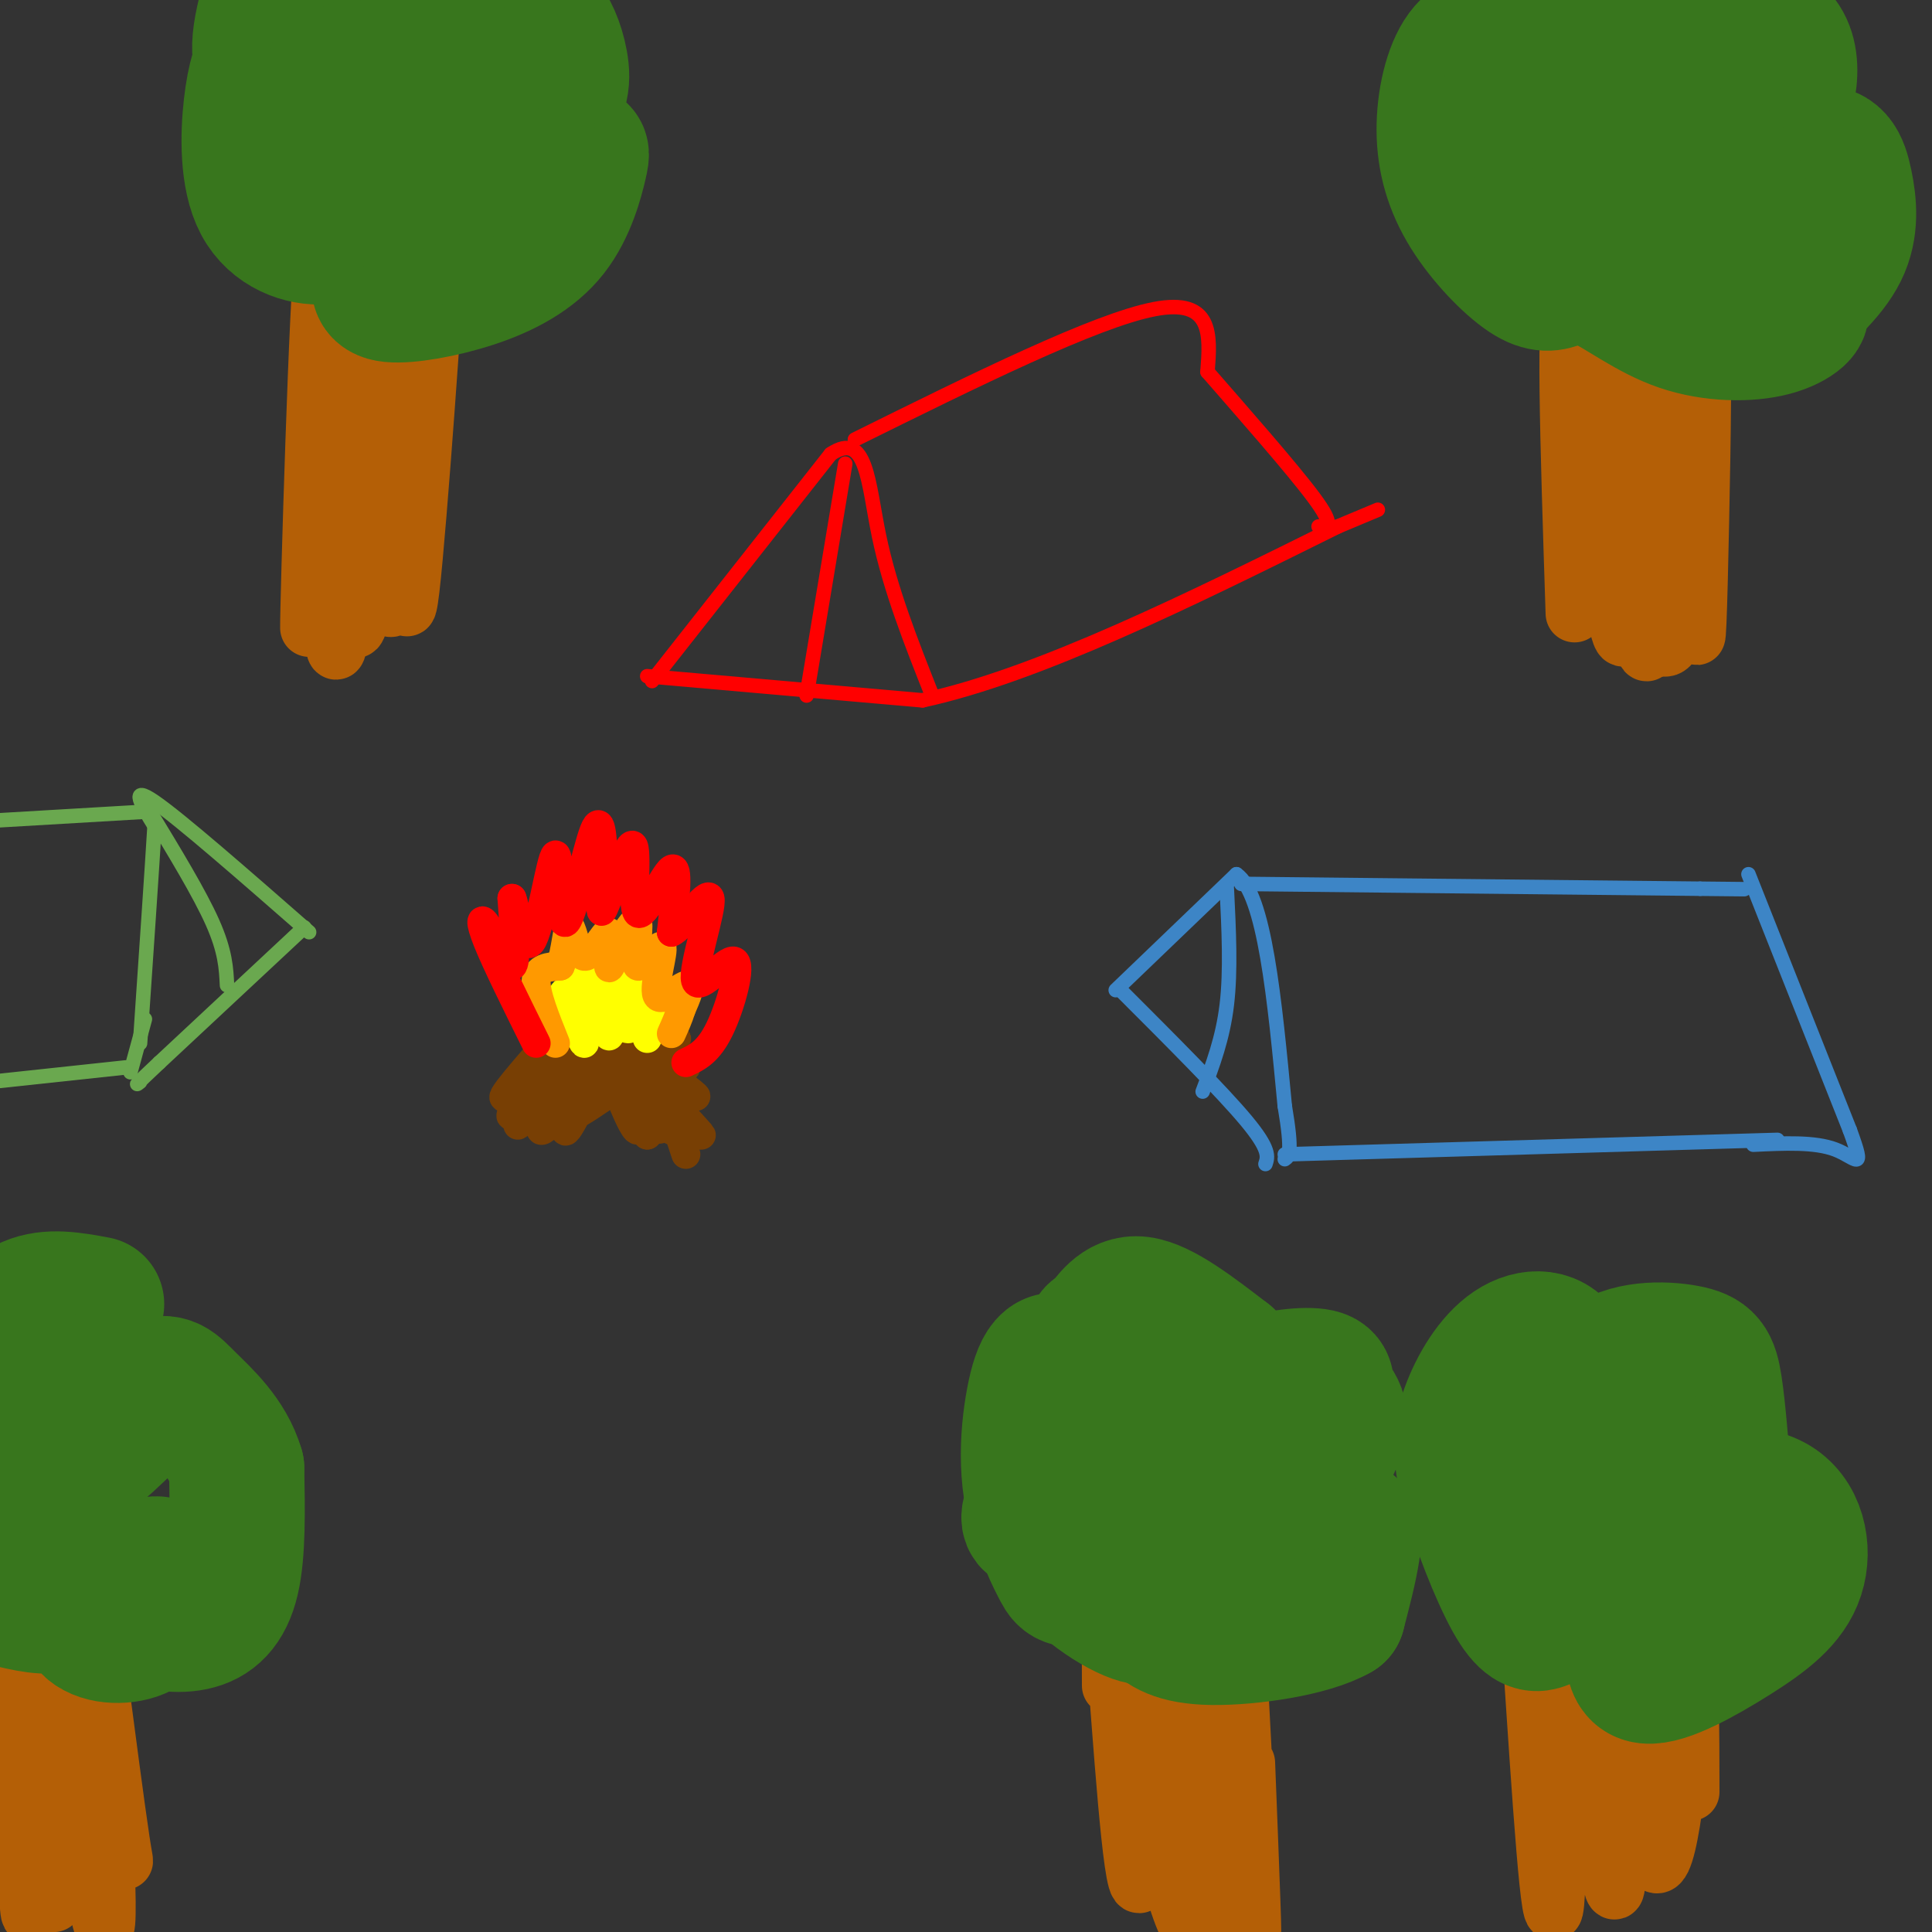 <svg viewBox='0 0 400 400' version='1.1' xmlns='http://www.w3.org/2000/svg' xmlns:xlink='http://www.w3.org/1999/xlink'><rect x="0" y="0" width="400" height="400" fill="#333333" stroke="none"/><g fill='none' stroke='rgb(255,0,0)' stroke-width='3' stroke-linecap='round' stroke-linejoin='round'><path d='M135,141c0.000,0.000 37.000,-47.000 37,-47'/><path d='M172,94c7.489,-5.000 7.711,6.000 10,17c2.289,11.000 6.644,22.000 11,33'/><path d='M177,91c24.917,-12.333 49.833,-24.667 62,-27c12.167,-2.333 11.583,5.333 11,13'/><path d='M250,77c6.556,7.533 17.444,19.867 22,26c4.556,6.133 2.778,6.067 1,6'/><path d='M175,96c0.000,0.000 -8.000,48.000 -8,48'/><path d='M134,140c0.000,0.000 57.000,5.000 57,5'/><path d='M191,145c23.833,-5.167 54.917,-20.583 86,-36'/><path d='M277,109c14.333,-6.000 7.167,-3.000 0,0'/></g>
<g fill='none' stroke='rgb(106,168,79)' stroke-width='3' stroke-linecap='round' stroke-linejoin='round'><path d='M64,193c-13.333,-11.667 -26.667,-23.333 -32,-27c-5.333,-3.667 -2.667,0.667 0,5'/><path d='M32,171c-0.500,8.333 -1.750,26.667 -3,45'/><path d='M31,168c5.167,8.500 10.333,17.000 13,23c2.667,6.000 2.833,9.500 3,13'/><path d='M63,192c0.000,0.000 -30.000,28.000 -30,28'/><path d='M33,220c-5.667,5.333 -4.833,4.667 -4,4'/><path d='M30,211c0.000,0.000 -3.000,11.000 -3,11'/><path d='M31,168c0.000,0.000 -34.000,2.000 -34,2'/><path d='M26,221c0.000,0.000 -28.000,3.000 -28,3'/></g>
<g fill='none' stroke='rgb(61,133,198)' stroke-width='3' stroke-linecap='round' stroke-linejoin='round'><path d='M231,205c0.000,0.000 25.000,-24.000 25,-24'/><path d='M256,181c5.833,4.000 7.917,26.000 10,48'/><path d='M266,229c1.667,9.833 0.833,10.417 0,11'/><path d='M254,184c0.417,8.500 0.833,17.000 0,24c-0.833,7.000 -2.917,12.500 -5,18'/><path d='M232,205c10.500,10.500 21.000,21.000 26,27c5.000,6.000 4.500,7.500 4,9'/><path d='M257,183c0.000,0.000 95.000,1.000 95,1'/><path d='M352,184c15.833,0.167 7.917,0.083 0,0'/><path d='M266,239c0.000,0.000 102.000,-3.000 102,-3'/><path d='M362,181c0.000,0.000 21.000,53.000 21,53'/><path d='M383,234c3.356,9.178 1.244,5.622 -3,4c-4.244,-1.622 -10.622,-1.311 -17,-1'/></g>
<g fill='none' stroke='rgb(120,63,4)' stroke-width='6' stroke-linecap='round' stroke-linejoin='round'><path d='M116,213c-6.970,7.911 -13.940,15.821 -11,14c2.940,-1.821 15.792,-13.375 17,-13c1.208,0.375 -9.226,12.679 -13,17c-3.774,4.321 -0.887,0.661 2,-3'/><path d='M111,228c4.545,-5.226 14.909,-16.793 13,-15c-1.909,1.793 -16.091,16.944 -18,18c-1.909,1.056 8.455,-11.984 11,-15c2.545,-3.016 -2.727,3.992 -8,11'/><path d='M109,227c-1.167,1.667 -0.083,0.333 1,-1'/><path d='M124,216c7.583,-0.500 15.167,-1.000 16,-1c0.833,0.000 -5.083,0.500 -11,1'/><path d='M129,216c2.091,1.652 12.820,5.282 13,5c0.180,-0.282 -10.189,-4.478 -10,-3c0.189,1.478 10.935,8.629 12,9c1.065,0.371 -7.553,-6.037 -10,-7c-2.447,-0.963 1.276,3.518 5,8'/><path d='M139,228c3.180,3.817 8.628,9.360 5,6c-3.628,-3.360 -16.334,-15.621 -17,-15c-0.666,0.621 10.708,14.125 12,15c1.292,0.875 -7.498,-10.880 -9,-12c-1.502,-1.120 4.285,8.394 6,11c1.715,2.606 -0.643,-1.697 -3,-6'/><path d='M133,227c-2.751,-4.857 -8.128,-14.001 -8,-11c0.128,3.001 5.761,18.147 7,18c1.239,-0.147 -1.915,-15.586 -6,-16c-4.085,-0.414 -9.100,14.196 -9,16c0.100,1.804 5.314,-9.199 7,-13c1.686,-3.801 -0.157,-0.401 -2,3'/><path d='M122,224c-2.991,3.489 -9.470,10.711 -10,10c-0.530,-0.711 4.889,-9.356 6,-10c1.111,-0.644 -2.085,6.711 0,7c2.085,0.289 9.453,-6.489 13,-7c3.547,-0.511 3.274,5.244 3,11'/><path d='M134,235c0.911,-0.333 1.689,-6.667 3,-7c1.311,-0.333 3.156,5.333 5,11'/></g>
<g fill='none' stroke='rgb(255,255,0)' stroke-width='6' stroke-linecap='round' stroke-linejoin='round'><path d='M118,213c-0.946,-4.500 -1.893,-9.000 -1,-7c0.893,2.000 3.625,10.500 4,10c0.375,-0.500 -1.607,-10.000 -2,-12c-0.393,-2.000 0.804,3.500 2,9'/><path d='M121,213c0.337,-2.270 0.179,-12.445 0,-12c-0.179,0.445 -0.378,11.511 1,12c1.378,0.489 4.332,-9.599 5,-10c0.668,-0.401 -0.952,8.885 -1,11c-0.048,2.115 1.476,-2.943 3,-8'/><path d='M129,206c1.099,-2.376 2.346,-4.317 2,-2c-0.346,2.317 -2.285,8.893 -1,9c1.285,0.107 5.796,-6.255 7,-7c1.204,-0.745 -0.898,4.128 -3,9'/></g>
<g fill='none' stroke='rgb(255,153,0)' stroke-width='6' stroke-linecap='round' stroke-linejoin='round'><path d='M115,216c-2.083,-5.167 -4.167,-10.333 -4,-13c0.167,-2.667 2.583,-2.833 5,-3'/><path d='M116,200c1.127,-2.755 1.446,-8.141 2,-8c0.554,0.141 1.344,5.811 3,6c1.656,0.189 4.176,-5.103 5,-5c0.824,0.103 -0.050,5.601 0,7c0.050,1.399 1.025,-1.300 2,-4'/><path d='M128,196c1.308,-2.409 3.578,-6.433 4,-5c0.422,1.433 -1.006,8.323 0,9c1.006,0.677 4.445,-4.860 5,-4c0.555,0.860 -1.774,8.116 -1,10c0.774,1.884 4.650,-1.605 6,-2c1.350,-0.395 0.175,2.302 -1,5'/><path d='M141,209c-0.500,1.667 -1.250,3.333 -2,5'/></g>
<g fill='none' stroke='rgb(255,0,0)' stroke-width='6' stroke-linecap='round' stroke-linejoin='round'><path d='M111,216c-4.077,-8.214 -8.155,-16.429 -10,-21c-1.845,-4.571 -1.458,-5.500 0,-3c1.458,2.500 3.988,8.429 5,8c1.012,-0.429 0.506,-7.214 0,-14'/><path d='M106,186c0.611,1.281 2.139,11.484 4,9c1.861,-2.484 4.056,-17.656 5,-18c0.944,-0.344 0.639,14.138 2,14c1.361,-0.138 4.389,-14.897 6,-19c1.611,-4.103 1.806,2.448 2,9'/><path d='M125,181c-0.068,4.044 -1.239,9.653 0,7c1.239,-2.653 4.889,-13.567 6,-13c1.111,0.567 -0.316,12.614 1,14c1.316,1.386 5.376,-7.890 7,-9c1.624,-1.110 0.812,5.945 0,13'/><path d='M139,193c2.131,-0.725 7.458,-9.037 8,-7c0.542,2.037 -3.700,14.422 -3,17c0.700,2.578 6.342,-4.652 8,-4c1.658,0.652 -0.669,9.186 -3,14c-2.331,4.814 -4.665,5.907 -7,7'/></g>
<g fill='none' stroke='rgb(180,95,6)' stroke-width='12' stroke-linecap='round' stroke-linejoin='round'><path d='M69,116c1.161,-31.662 2.322,-63.324 4,-58c1.678,5.324 3.872,47.633 4,54c0.128,6.367 -1.812,-23.209 -2,-39c-0.188,-15.791 1.375,-17.797 3,-12c1.625,5.797 3.313,19.399 5,33'/><path d='M83,94c0.838,16.493 0.432,41.225 2,28c1.568,-13.225 5.111,-64.408 5,-65c-0.111,-0.592 -3.875,49.408 -7,64c-3.125,14.592 -5.611,-6.225 -7,-26c-1.389,-19.775 -1.683,-38.507 -2,-39c-0.317,-0.493 -0.659,17.254 -1,35'/><path d='M73,91c-1.002,20.740 -3.006,55.091 -4,40c-0.994,-15.091 -0.978,-79.622 -2,-77c-1.022,2.622 -3.083,72.398 -3,76c0.083,3.602 2.309,-58.971 4,-73c1.691,-14.029 2.845,20.485 4,55'/><path d='M72,112c0.821,14.750 0.875,24.125 3,14c2.125,-10.125 6.321,-39.750 8,-51c1.679,-11.250 0.839,-4.125 0,3'/><path d='M326,127c-1.113,-34.345 -2.226,-68.690 0,-59c2.226,9.690 7.792,63.417 10,64c2.208,0.583 1.060,-51.976 1,-65c-0.060,-13.024 0.970,13.488 2,40'/><path d='M339,107c0.593,16.263 1.076,36.921 3,24c1.924,-12.921 5.289,-59.421 7,-61c1.711,-1.579 1.768,41.762 2,56c0.232,14.238 0.639,-0.628 1,-18c0.361,-17.372 0.674,-37.249 0,-35c-0.674,2.249 -2.337,26.625 -4,51'/><path d='M348,124c-1.257,10.244 -2.399,10.354 -4,10c-1.601,-0.354 -3.662,-1.172 -5,-18c-1.338,-16.828 -1.954,-49.665 -2,-54c-0.046,-4.335 0.477,19.833 1,44'/><path d='M20,344c2.018,15.328 4.037,30.656 5,37c0.963,6.344 0.871,3.706 0,4c-0.871,0.294 -2.522,3.522 -4,-9c-1.478,-12.522 -2.782,-40.794 -2,-34c0.782,6.794 3.652,48.656 3,56c-0.652,7.344 -4.826,-19.828 -9,-47'/><path d='M13,351c-1.924,-15.281 -2.234,-29.984 -2,-15c0.234,14.984 1.011,59.656 0,58c-1.011,-1.656 -3.811,-49.638 -5,-51c-1.189,-1.362 -0.768,43.897 0,52c0.768,8.103 1.884,-20.948 3,-50'/><path d='M230,349c-0.049,-9.032 -0.099,-18.064 1,-5c1.099,13.064 3.345,48.225 5,46c1.655,-2.225 2.717,-41.837 3,-50c0.283,-8.163 -0.213,15.121 1,31c1.213,15.879 4.134,24.352 6,28c1.866,3.648 2.676,2.471 3,-7c0.324,-9.471 0.162,-27.235 0,-45'/><path d='M249,347c-0.515,-13.659 -1.804,-25.306 0,-7c1.804,18.306 6.700,66.567 8,63c1.300,-3.567 -0.996,-58.960 -1,-63c-0.004,-4.040 2.285,43.274 3,56c0.715,12.726 -0.142,-9.137 -1,-31'/><path d='M317,341c2.046,31.193 4.093,62.386 5,53c0.907,-9.386 0.676,-59.351 3,-59c2.324,0.351 7.203,51.018 9,56c1.797,4.982 0.514,-35.719 0,-51c-0.514,-15.281 -0.257,-5.140 0,5'/><path d='M334,345c1.690,12.298 5.917,40.542 9,41c3.083,0.458 5.024,-26.869 6,-34c0.976,-7.131 0.988,5.935 1,19'/></g>
<g fill='none' stroke='rgb(56,118,29)' stroke-width='28' stroke-linecap='round' stroke-linejoin='round'><path d='M20,270c-4.917,-0.917 -9.833,-1.833 -14,0c-4.167,1.833 -7.583,6.417 -11,11'/><path d='M1,313c2.958,1.083 5.917,2.167 8,0c2.083,-2.167 3.292,-7.583 2,-10c-1.292,-2.417 -5.083,-1.833 -8,0c-2.917,1.833 -4.958,4.917 -7,8'/><path d='M1,331c4.437,1.091 8.875,2.182 12,1c3.125,-1.182 4.938,-4.638 5,-4c0.062,0.638 -1.628,5.371 0,8c1.628,2.629 6.575,3.155 10,2c3.425,-1.155 5.330,-3.990 6,-7c0.670,-3.010 0.106,-6.196 -1,-7c-1.106,-0.804 -2.755,0.774 -4,3c-1.245,2.226 -2.086,5.102 0,7c2.086,1.898 7.100,2.819 11,2c3.900,-0.819 6.686,-3.377 8,-9c1.314,-5.623 1.157,-14.312 1,-23'/><path d='M49,304c-1.849,-6.430 -6.973,-11.006 -10,-14c-3.027,-2.994 -3.957,-4.405 -8,-3c-4.043,1.405 -11.197,5.625 -13,7c-1.803,1.375 1.746,-0.096 3,-3c1.254,-2.904 0.212,-7.242 -2,-5c-2.212,2.242 -5.596,11.065 -6,15c-0.404,3.935 2.170,2.981 5,1c2.830,-1.981 5.915,-4.991 9,-8'/><path d='M241,332c-1.014,2.045 -2.027,4.091 -7,2c-4.973,-2.091 -13.905,-8.317 -18,-17c-4.095,-8.683 -3.353,-19.822 -2,-27c1.353,-7.178 3.317,-10.395 7,-7c3.683,3.395 9.083,13.401 10,13c0.917,-0.401 -2.651,-11.211 -4,-16c-1.349,-4.789 -0.479,-3.559 1,-5c1.479,-1.441 3.565,-5.555 8,-5c4.435,0.555 11.217,5.777 18,11'/><path d='M254,281c4.343,4.520 6.199,10.318 5,14c-1.199,3.682 -5.455,5.246 -8,5c-2.545,-0.246 -3.380,-2.303 -2,-5c1.380,-2.697 4.974,-6.033 10,-8c5.026,-1.967 11.483,-2.563 14,-2c2.517,0.563 1.093,2.286 2,4c0.907,1.714 4.143,3.418 1,10c-3.143,6.582 -12.667,18.043 -13,21c-0.333,2.957 8.526,-2.588 13,-4c4.474,-1.412 4.564,1.311 4,5c-0.564,3.689 -1.782,8.345 -3,13'/><path d='M277,334c-5.680,3.316 -18.378,5.107 -26,5c-7.622,-0.107 -10.166,-2.110 -12,-4c-1.834,-1.890 -2.957,-3.667 -4,-6c-1.043,-2.333 -2.004,-5.223 -1,-9c1.004,-3.777 3.974,-8.439 11,-11c7.026,-2.561 18.110,-3.019 22,-6c3.890,-2.981 0.588,-8.486 -1,-12c-1.588,-3.514 -1.462,-5.036 -8,-5c-6.538,0.036 -19.741,1.631 -26,2c-6.259,0.369 -5.575,-0.489 -8,4c-2.425,4.489 -7.961,14.324 -10,19c-2.039,4.676 -0.583,4.193 2,5c2.583,0.807 6.291,2.903 10,5'/><path d='M226,321c4.380,-0.179 10.328,-3.127 13,-5c2.672,-1.873 2.066,-2.673 2,-5c-0.066,-2.327 0.406,-6.183 -1,-8c-1.406,-1.817 -4.690,-1.596 -7,-2c-2.310,-0.404 -3.647,-1.434 -7,0c-3.353,1.434 -8.724,5.333 -10,10c-1.276,4.667 1.541,10.103 3,13c1.459,2.897 1.560,3.256 6,3c4.440,-0.256 13.220,-1.128 22,-2'/><path d='M322,334c-0.848,0.817 -1.696,1.634 -3,2c-1.304,0.366 -3.063,0.282 -6,-5c-2.937,-5.282 -7.052,-15.762 -9,-23c-1.948,-7.238 -1.730,-11.236 0,-16c1.730,-4.764 4.974,-10.295 9,-13c4.026,-2.705 8.836,-2.585 11,2c2.164,4.585 1.682,13.635 2,14c0.318,0.365 1.436,-7.954 6,-12c4.564,-4.046 12.575,-3.820 17,-3c4.425,0.820 5.264,2.234 6,7c0.736,4.766 1.368,12.883 2,21'/><path d='M357,308c-2.026,5.808 -8.091,9.829 -11,10c-2.909,0.171 -2.661,-3.507 2,-6c4.661,-2.493 13.736,-3.800 19,-1c5.264,2.800 6.719,9.707 5,15c-1.719,5.293 -6.610,8.972 -13,13c-6.390,4.028 -14.279,8.405 -18,8c-3.721,-0.405 -3.276,-5.593 -2,-13c1.276,-7.407 3.382,-17.033 6,-22c2.618,-4.967 5.748,-5.276 8,-5c2.252,0.276 3.626,1.138 5,2'/><path d='M358,309c2.018,1.642 4.562,4.748 2,3c-2.562,-1.748 -10.229,-8.349 -17,-11c-6.771,-2.651 -12.645,-1.351 -16,-1c-3.355,0.351 -4.191,-0.248 -8,4c-3.809,4.248 -10.590,13.344 -9,18c1.590,4.656 11.550,4.871 18,3c6.450,-1.871 9.391,-5.828 11,-8c1.609,-2.172 1.887,-2.559 1,-4c-0.887,-1.441 -2.939,-3.936 -6,-3c-3.061,0.936 -7.130,5.302 -9,8c-1.870,2.698 -1.542,3.726 -1,6c0.542,2.274 1.298,5.792 3,7c1.702,1.208 4.351,0.104 7,-1'/><path d='M323,58c-1.768,0.655 -3.535,1.310 -7,-1c-3.465,-2.310 -8.627,-7.586 -12,-13c-3.373,-5.414 -4.958,-10.965 -5,-17c-0.042,-6.035 1.458,-12.554 4,-16c2.542,-3.446 6.125,-3.821 8,-2c1.875,1.821 2.043,5.836 2,5c-0.043,-0.836 -0.298,-6.525 1,-10c1.298,-3.475 4.149,-4.738 7,-6'/><path d='M338,1c1.306,6.922 2.611,13.844 2,15c-0.611,1.156 -3.140,-3.454 2,-7c5.140,-3.546 17.947,-6.027 24,-3c6.053,3.027 5.351,11.563 2,19c-3.351,7.437 -9.351,13.775 -8,14c1.351,0.225 10.053,-5.661 15,-7c4.947,-1.339 6.140,1.870 7,6c0.860,4.130 1.389,9.180 -1,14c-2.389,4.820 -7.694,9.410 -13,14'/><path d='M368,66c-4.279,2.921 -8.477,3.225 -7,2c1.477,-1.225 8.630,-3.977 11,-4c2.370,-0.023 -0.044,2.682 -5,4c-4.956,1.318 -12.454,1.247 -19,-1c-6.546,-2.247 -12.138,-6.671 -17,-9c-4.862,-2.329 -8.992,-2.565 -4,-8c4.992,-5.435 19.107,-16.071 25,-21c5.893,-4.929 3.564,-4.153 3,-5c-0.564,-0.847 0.636,-3.318 -3,-4c-3.636,-0.682 -12.109,0.425 -18,3c-5.891,2.575 -9.202,6.616 -12,11c-2.798,4.384 -5.085,9.110 -3,12c2.085,2.890 8.543,3.945 15,5'/><path d='M334,51c5.996,-0.114 13.488,-2.900 18,-6c4.512,-3.100 6.046,-6.515 6,-9c-0.046,-2.485 -1.670,-4.039 -6,-4c-4.330,0.039 -11.365,1.671 -16,4c-4.635,2.329 -6.871,5.356 -7,8c-0.129,2.644 1.850,4.904 5,6c3.150,1.096 7.471,1.027 12,-1c4.529,-2.027 9.264,-6.014 14,-10'/><path d='M77,43c-2.834,2.807 -5.668,5.614 -10,6c-4.332,0.386 -10.162,-1.648 -13,-7c-2.838,-5.352 -2.683,-14.022 -2,-20c0.683,-5.978 1.894,-9.265 3,-11c1.106,-1.735 2.109,-1.918 3,-1c0.891,0.918 1.672,2.937 1,4c-0.672,1.063 -2.796,1.171 -4,0c-1.204,-1.171 -1.487,-3.620 -1,-7c0.487,-3.380 1.743,-7.690 3,-12'/><path d='M88,1c-2.002,6.564 -4.004,13.129 -4,14c0.004,0.871 2.013,-3.951 6,-7c3.987,-3.049 9.952,-4.326 14,-5c4.048,-0.674 6.180,-0.744 8,1c1.820,1.744 3.328,5.302 4,9c0.672,3.698 0.509,7.537 -5,13c-5.509,5.463 -16.363,12.551 -17,13c-0.637,0.449 8.942,-5.742 15,-8c6.058,-2.258 8.596,-0.584 10,0c1.404,0.584 1.675,0.079 1,3c-0.675,2.921 -2.294,9.267 -6,14c-3.706,4.733 -9.498,7.851 -16,10c-6.502,2.149 -13.715,3.328 -17,3c-3.285,-0.328 -2.643,-2.164 -2,-4'/><path d='M79,57c0.401,-3.562 2.404,-10.466 8,-16c5.596,-5.534 14.785,-9.698 19,-12c4.215,-2.302 3.456,-2.743 2,-5c-1.456,-2.257 -3.608,-6.332 -10,-10c-6.392,-3.668 -17.025,-6.931 -23,-5c-5.975,1.931 -7.292,9.055 -8,14c-0.708,4.945 -0.806,7.713 1,11c1.806,3.287 5.517,7.095 9,9c3.483,1.905 6.740,1.906 9,1c2.260,-0.906 3.524,-2.721 5,-4c1.476,-1.279 3.163,-2.022 4,-6c0.837,-3.978 0.822,-11.190 1,-15c0.178,-3.810 0.548,-4.218 -1,-6c-1.548,-1.782 -5.014,-4.938 -9,-5c-3.986,-0.062 -8.493,2.969 -13,6'/><path d='M73,14c-3.418,4.876 -5.464,14.064 -7,20c-1.536,5.936 -2.564,8.618 3,8c5.564,-0.618 17.718,-4.537 24,-8c6.282,-3.463 6.691,-6.471 4,-8c-2.691,-1.529 -8.483,-1.580 -14,0c-5.517,1.580 -10.758,4.790 -16,8'/></g>
</svg>